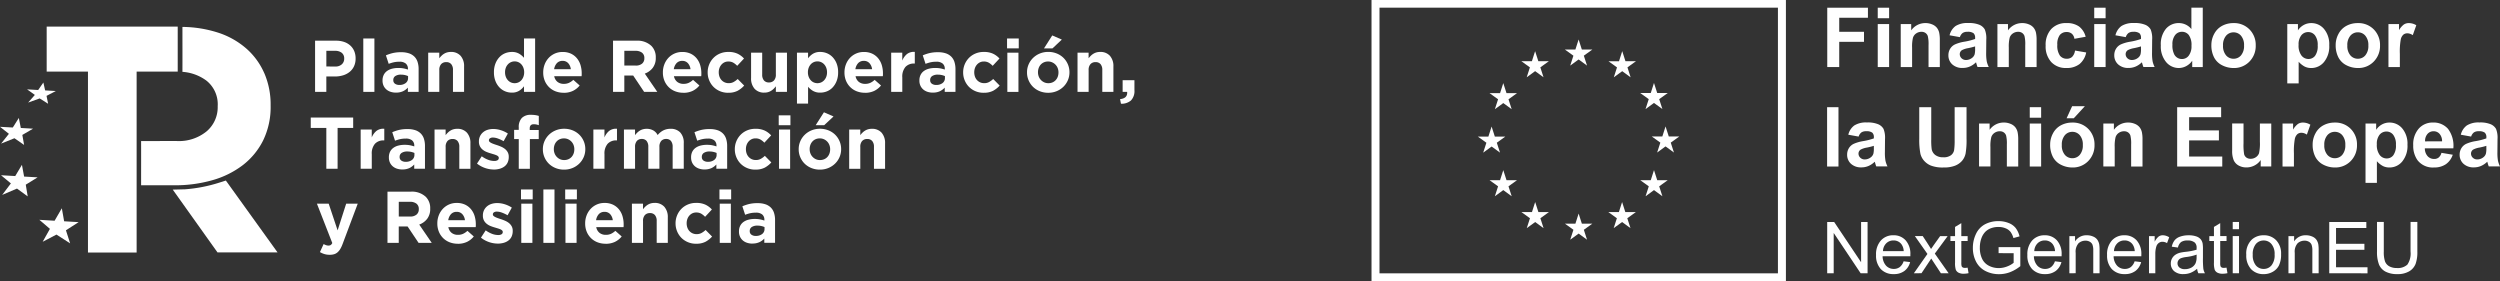 <?xml version="1.0" encoding="UTF-8"?>
<svg xmlns="http://www.w3.org/2000/svg" width="270" height="30.39" viewBox="0 0 270 30.39">
  <rect x="0" y="0" width="270" height="30.39" fill="#333333" stroke="none"/>
  <g id="Grupo_8223" data-name="Grupo 8223" transform="translate(-970.365 -3499.5)">
    <g id="g10" transform="translate(1118.489 3499.5)">
      <g id="g12" transform="translate(0 0)">
        <path id="path14" d="M101.368-263H58.336v-28.689h43.032ZM57.475-292.519v30.39h44.754v-30.39H57.475" transform="translate(-57.475 292.519)" fill="#fff"></path>
        <path id="path16" d="M241.562-252.22l.908-.663.908.663-.346-1.072.922-.663h-1.137l-.348-1.085-.348,1.086h-1.136l.922.663-.346,1.072" transform="translate(-220.102 259.305)" fill="#fff"></path>
        <path id="path18" d="M200.266-241.137l.908-.663.908.663-.345-1.072.922-.663h-1.137l-.348-1.086-.348,1.087h-1.136l.921.663-.345,1.072" transform="translate(-183.505 249.483)" fill="#fff"></path>
        <path id="path20" d="M170.965-213.675l-.348,1.087h-1.136l.922.663-.346,1.072.908-.663.908.663-.345-1.072.921-.663h-1.136l-.348-1.086" transform="translate(-156.734 222.648)" fill="#fff"></path>
        <path id="path22" d="M159.876-170.278l.908.662-.345-1.071.922-.663h-1.136l-.348-1.086-.348,1.088-1.137,0,.922.663-.346,1.071.908-.662" transform="translate(-146.907 186.101)" fill="#fff"></path>
        <path id="path24" d="M171.313-129.986l-.348-1.086-.348,1.087h-1.136l.922.662-.346,1.072.908-.664.908.664-.345-1.072.921-.662h-1.136" transform="translate(-156.734 149.445)" fill="#fff"></path>
        <path id="path26" d="M201.583-99.706l-.348-1.084-.347,1.086h-1.137l.921.663-.345,1.072.908-.663.907.663-.345-1.072.921-.663h-1.137" transform="translate(-183.56 122.61)" fill="#fff"></path>
        <path id="path28" d="M242.822-88.746l-.348-1.086-.347,1.087H240.99l.922.663-.345,1.072.908-.663.907.663-.345-1.072.922-.663h-1.137" transform="translate(-220.106 112.898)" fill="#fff"></path>
        <path id="path30" d="M284.067-99.706l-.347-1.084-.349,1.086h-1.136l.921.663-.345,1.072.908-.663.908.663-.346-1.072.922-.663h-1.137" transform="translate(-256.657 122.61)" fill="#fff"></path>
        <path id="path32" d="M314.339-129.986l-.349-1.086-.348,1.087h-1.136l.922.662-.346,1.072.908-.664.908.664-.346-1.072.922-.662h-1.136" transform="translate(-283.483 149.445)" fill="#fff"></path>
        <path id="path34" d="M326.435-171.464H325.3l-.349-1.086-.347,1.087h-1.137l.922.663-.345,1.072.907-.664.908.664-.345-1.072.922-.663" transform="translate(-293.196 186.203)" fill="#fff"></path>
        <path id="path36" d="M313.081-210.971l.908-.662.908.662-.346-1.072.922-.661h-1.136l-.349-1.086-.348,1.087H312.5l.922.661-.346,1.072" transform="translate(-283.482 222.75)" fill="#fff"></path>
        <path id="path38" d="M283.834-243.946l-.347,1.087-1.137,0,.921.664-.345,1.072.909-.664.907.664L284.4-242.2l.922-.664h-1.138l-.347-1.084" transform="translate(-256.759 249.474)" fill="#fff"></path>
        <path id="path40" d="M489.985-278.8v-6.408h4.393v1.084h-3.1v1.517h2.675v1.084h-2.675v2.723h-1.294" transform="translate(-440.765 286.041)" fill="#fff"></path>
        <path id="path42" d="M537.883-278.8v-4.642h1.228v4.642Zm0-5.272v-1.136h1.228v1.136h-1.228" transform="translate(-483.211 286.041)" fill="#fff"></path>
        <path id="path44" d="M563.9-265.865h-1.228v-2.369a3.666,3.666,0,0,0-.079-.972.682.682,0,0,0-.256-.343.73.73,0,0,0-.426-.122.986.986,0,0,0-.573.175.882.882,0,0,0-.347.463,4,4,0,0,0-.094,1.067v2.1h-1.228v-4.642H560.8v.682a1.858,1.858,0,0,1,1.53-.787,1.841,1.841,0,0,1,.743.146,1.246,1.246,0,0,1,.509.374,1.357,1.357,0,0,1,.24.516,3.833,3.833,0,0,1,.068.826v2.885" transform="translate(-502.514 273.106)" fill="#fff"></path>
        <path id="path46" d="M607.836-268.095a7.657,7.657,0,0,1-.748.188,2.254,2.254,0,0,0-.669.214.512.512,0,0,0-.241.433.6.6,0,0,0,.192.446.671.671,0,0,0,.49.188,1.064,1.064,0,0,0,.634-.219.768.768,0,0,0,.293-.407,2.421,2.421,0,0,0,.048-.6Zm-1.644-1-1.115-.2a1.736,1.736,0,0,1,.647-1,2.369,2.369,0,0,1,1.364-.323,2.941,2.941,0,0,1,1.224.195,1.222,1.222,0,0,1,.566.494,2.533,2.533,0,0,1,.164,1.1l-.013,1.434a4.979,4.979,0,0,0,.059.9,2.629,2.629,0,0,0,.221.623h-1.215q-.048-.122-.118-.363-.031-.109-.044-.144a2.214,2.214,0,0,1-.673.459,1.93,1.93,0,0,1-.765.153,1.582,1.582,0,0,1-1.13-.389,1.293,1.293,0,0,1-.413-.984,1.32,1.32,0,0,1,.188-.7,1.23,1.23,0,0,1,.527-.472,4.115,4.115,0,0,1,.977-.286,6.686,6.686,0,0,0,1.193-.3v-.122a.636.636,0,0,0-.175-.5,1.049,1.049,0,0,0-.66-.151.878.878,0,0,0-.511.129.9.9,0,0,0-.3.452" transform="translate(-542.647 273.106)" fill="#fff"></path>
        <path id="path48" d="M655.7-265.865h-1.228v-2.369a3.656,3.656,0,0,0-.079-.972.681.681,0,0,0-.256-.343.73.73,0,0,0-.426-.122.986.986,0,0,0-.573.175.881.881,0,0,0-.348.463,4.009,4.009,0,0,0-.094,1.067v2.1h-1.228v-4.642h1.141v.682a1.859,1.859,0,0,1,1.53-.787,1.842,1.842,0,0,1,.743.146,1.245,1.245,0,0,1,.509.374,1.356,1.356,0,0,1,.24.516,3.827,3.827,0,0,1,.068.826v2.885" transform="translate(-583.87 273.106)" fill="#fff"></path>
        <path id="path50" d="M701.535-269.135l-1.211.219a.88.88,0,0,0-.278-.547.839.839,0,0,0-.562-.184.918.918,0,0,0-.732.317,1.623,1.623,0,0,0-.273,1.06,1.878,1.878,0,0,0,.278,1.167.911.911,0,0,0,.745.341.826.826,0,0,0,.573-.2,1.193,1.193,0,0,0,.315-.684l1.207.205a2.142,2.142,0,0,1-.721,1.255,2.233,2.233,0,0,1-1.429.424,2.125,2.125,0,0,1-1.624-.643,2.49,2.49,0,0,1-.605-1.779,2.5,2.5,0,0,1,.608-1.79,2.158,2.158,0,0,1,1.644-.64,2.243,2.243,0,0,1,1.349.365,2.024,2.024,0,0,1,.719,1.113" transform="translate(-624.412 273.106)" fill="#fff"></path>
        <path id="path52" d="M743.346-278.8v-4.642h1.228v4.642Zm0-5.272v-1.136h1.228v1.136h-1.228" transform="translate(-665.293 286.041)" fill="#fff"></path>
        <path id="path54" d="M765.247-268.095a7.652,7.652,0,0,1-.747.188,2.256,2.256,0,0,0-.669.214.512.512,0,0,0-.241.433.6.6,0,0,0,.192.446.671.671,0,0,0,.49.188,1.063,1.063,0,0,0,.634-.219.769.769,0,0,0,.293-.407,2.424,2.424,0,0,0,.048-.6Zm-1.644-1-1.115-.2a1.737,1.737,0,0,1,.647-1,2.369,2.369,0,0,1,1.364-.323,2.941,2.941,0,0,1,1.224.195,1.22,1.22,0,0,1,.566.494,2.531,2.531,0,0,1,.164,1.1l-.013,1.434a4.987,4.987,0,0,0,.059.9,2.636,2.636,0,0,0,.221.623h-1.215q-.048-.122-.118-.363c-.021-.073-.035-.121-.044-.144a2.214,2.214,0,0,1-.673.459,1.93,1.93,0,0,1-.765.153,1.582,1.582,0,0,1-1.13-.389,1.293,1.293,0,0,1-.413-.984,1.32,1.32,0,0,1,.188-.7,1.228,1.228,0,0,1,.527-.472,4.113,4.113,0,0,1,.977-.286,6.69,6.69,0,0,0,1.193-.3v-.122a.636.636,0,0,0-.175-.5,1.049,1.049,0,0,0-.66-.151.878.878,0,0,0-.511.129.9.9,0,0,0-.3.452" transform="translate(-682.144 273.106)" fill="#fff"></path>
        <path id="path56" d="M807.788-281.222a2.124,2.124,0,0,0,.206,1.075.928.928,0,0,0,.831.481.9.9,0,0,0,.721-.361,1.664,1.664,0,0,0,.3-1.077,1.823,1.823,0,0,0-.289-1.152.913.913,0,0,0-.739-.352.922.922,0,0,0-.732.347A1.569,1.569,0,0,0,807.788-281.222Zm3.279,2.422h-1.141v-.682a1.843,1.843,0,0,1-.671.592,1.723,1.723,0,0,1-.78.194,1.768,1.768,0,0,1-1.37-.645,2.623,2.623,0,0,1-.57-1.8,2.593,2.593,0,0,1,.555-1.794,1.81,1.81,0,0,1,1.4-.614,1.738,1.738,0,0,1,1.346.647v-2.308h1.228v6.408" transform="translate(-721.29 286.041)" fill="#fff"></path>
        <path id="path58" d="M855.768-268.187a1.537,1.537,0,0,0,.328,1.058,1.041,1.041,0,0,0,.809.367,1.036,1.036,0,0,0,.807-.367,1.56,1.56,0,0,0,.326-1.067,1.531,1.531,0,0,0-.326-1.049,1.035,1.035,0,0,0-.807-.367,1.041,1.041,0,0,0-.809.367A1.538,1.538,0,0,0,855.768-268.187Zm-1.259-.066a2.514,2.514,0,0,1,.3-1.185,2.072,2.072,0,0,1,.855-.874,2.537,2.537,0,0,1,1.235-.3,2.318,2.318,0,0,1,1.727.684,2.364,2.364,0,0,1,.673,1.729,2.392,2.392,0,0,1-.68,1.746,2.3,2.3,0,0,1-1.712.693,2.7,2.7,0,0,1-1.217-.288,1.981,1.981,0,0,1-.881-.846,2.82,2.82,0,0,1-.3-1.357" transform="translate(-763.805 273.106)" fill="#fff"></path>
        <path id="path60" d="M927.821-268.265a1.788,1.788,0,0,0,.31,1.156.949.949,0,0,0,.756.374.888.888,0,0,0,.713-.343,1.768,1.768,0,0,0,.284-1.126,1.679,1.679,0,0,0-.293-1.084.906.906,0,0,0-.726-.354.942.942,0,0,0-.747.347A1.546,1.546,0,0,0,927.821-268.265Zm-1.215-2.242h1.145v.682a1.716,1.716,0,0,1,.6-.568,1.664,1.664,0,0,1,.844-.219,1.77,1.77,0,0,1,1.372.634,2.565,2.565,0,0,1,.564,1.766,2.644,2.644,0,0,1-.568,1.808,1.771,1.771,0,0,1-1.377.645,1.565,1.565,0,0,1-.7-.153,2.346,2.346,0,0,1-.658-.525v2.339h-1.228v-6.408" transform="translate(-827.697 273.106)" fill="#fff"></path>
        <path id="path62" d="M973.73-268.187a1.537,1.537,0,0,0,.328,1.058,1.041,1.041,0,0,0,.809.367,1.036,1.036,0,0,0,.807-.367A1.559,1.559,0,0,0,976-268.2a1.531,1.531,0,0,0-.326-1.049,1.035,1.035,0,0,0-.807-.367,1.041,1.041,0,0,0-.809.367A1.537,1.537,0,0,0,973.73-268.187Zm-1.259-.066a2.513,2.513,0,0,1,.3-1.185,2.071,2.071,0,0,1,.855-.874,2.535,2.535,0,0,1,1.235-.3,2.318,2.318,0,0,1,1.727.684,2.364,2.364,0,0,1,.673,1.729,2.391,2.391,0,0,1-.68,1.746,2.3,2.3,0,0,1-1.711.693,2.7,2.7,0,0,1-1.217-.288,1.981,1.981,0,0,1-.881-.846,2.82,2.82,0,0,1-.3-1.357" transform="translate(-868.342 273.106)" fill="#fff"></path>
        <path id="path64" d="M1023.787-265.865h-1.228v-4.642h1.141v.66a1.985,1.985,0,0,1,.527-.616.969.969,0,0,1,.531-.149,1.559,1.559,0,0,1,.808.232l-.38,1.071a1.078,1.078,0,0,0-.577-.2.682.682,0,0,0-.437.142.971.971,0,0,0-.282.514,7.3,7.3,0,0,0-.1,1.556v1.434" transform="translate(-912.73 273.106)" fill="#fff"></path>
        <path id="path66" d="M489.831-184.4v-6.408h1.228v6.408h-1.228" transform="translate(-440.628 202.385)" fill="#fff"></path>
        <path id="path68" d="M511.732-173.7a7.655,7.655,0,0,1-.748.188,2.249,2.249,0,0,0-.669.214.512.512,0,0,0-.241.433.6.6,0,0,0,.192.446.671.671,0,0,0,.49.188,1.064,1.064,0,0,0,.634-.219.768.768,0,0,0,.293-.407,2.428,2.428,0,0,0,.048-.6Zm-1.644-1-1.115-.2a1.736,1.736,0,0,1,.647-1,2.367,2.367,0,0,1,1.364-.324,2.939,2.939,0,0,1,1.224.195,1.221,1.221,0,0,1,.566.494,2.533,2.533,0,0,1,.164,1.1l-.013,1.434a4.98,4.98,0,0,0,.059.9,2.634,2.634,0,0,0,.221.623H511.99q-.048-.122-.118-.363c-.021-.073-.035-.121-.044-.144a2.212,2.212,0,0,1-.673.459,1.93,1.93,0,0,1-.765.153,1.581,1.581,0,0,1-1.13-.389,1.293,1.293,0,0,1-.413-.984,1.321,1.321,0,0,1,.188-.7,1.228,1.228,0,0,1,.527-.472,4.119,4.119,0,0,1,.977-.286,6.678,6.678,0,0,0,1.194-.3v-.122a.636.636,0,0,0-.175-.5,1.048,1.048,0,0,0-.66-.151.879.879,0,0,0-.511.129.9.9,0,0,0-.3.452" transform="translate(-457.48 189.45)" fill="#fff"></path>
        <path id="path70" d="M577.295-190.81h1.294v3.471a7.173,7.173,0,0,0,.048,1.071,1.037,1.037,0,0,0,.4.632,1.378,1.378,0,0,0,.855.238,1.3,1.3,0,0,0,.831-.225.89.89,0,0,0,.336-.553,7.2,7.2,0,0,0,.057-1.088v-3.545H582.4v3.366a8.645,8.645,0,0,1-.1,1.63,1.8,1.8,0,0,1-.387.8,1.954,1.954,0,0,1-.754.522,3.282,3.282,0,0,1-1.233.194,3.553,3.553,0,0,1-1.392-.212,1.994,1.994,0,0,1-.75-.551,1.769,1.769,0,0,1-.363-.71,7.772,7.772,0,0,1-.127-1.626v-3.418" transform="translate(-518.138 202.385)" fill="#fff"></path>
        <path id="path72" d="M638.26-171.467h-1.228v-2.369a3.657,3.657,0,0,0-.079-.973.682.682,0,0,0-.256-.343.731.731,0,0,0-.426-.122.985.985,0,0,0-.573.175.88.88,0,0,0-.347.463,4,4,0,0,0-.094,1.067v2.1h-1.228v-4.642h1.141v.682a1.859,1.859,0,0,1,1.53-.787,1.845,1.845,0,0,1,.743.146,1.247,1.247,0,0,1,.509.374,1.355,1.355,0,0,1,.24.516,3.829,3.829,0,0,1,.068.826v2.885" transform="translate(-568.416 189.45)" fill="#fff"></path>
        <path id="path74" d="M682.156-184.4v-4.642h1.229v4.642Zm0-5.272v-1.137h1.229v1.137h-1.229" transform="translate(-611.066 202.385)" fill="#fff"></path>
        <path id="path76" d="M703.292-190.463l.6-1.307h1.377l-1.2,1.307Zm-.516,2.889a1.537,1.537,0,0,0,.328,1.058,1.041,1.041,0,0,0,.809.367,1.035,1.035,0,0,0,.806-.367,1.558,1.558,0,0,0,.326-1.066,1.53,1.53,0,0,0-.326-1.049,1.035,1.035,0,0,0-.806-.367,1.041,1.041,0,0,0-.809.367A1.537,1.537,0,0,0,702.776-187.574Zm-1.259-.066a2.513,2.513,0,0,1,.3-1.185,2.071,2.071,0,0,1,.855-.874,2.537,2.537,0,0,1,1.235-.3,2.318,2.318,0,0,1,1.727.684,2.364,2.364,0,0,1,.673,1.729,2.392,2.392,0,0,1-.68,1.746,2.3,2.3,0,0,1-1.712.693,2.7,2.7,0,0,1-1.217-.288,1.98,1.98,0,0,1-.881-.846,2.82,2.82,0,0,1-.3-1.357" transform="translate(-628.224 203.236)" fill="#fff"></path>
        <path id="path78" d="M756.22-171.467h-1.229v-2.369a3.663,3.663,0,0,0-.079-.973.682.682,0,0,0-.256-.343.73.73,0,0,0-.426-.122.986.986,0,0,0-.573.175.882.882,0,0,0-.347.463,4,4,0,0,0-.094,1.067v2.1h-1.228v-4.642h1.141v.682a1.859,1.859,0,0,1,1.53-.787,1.844,1.844,0,0,1,.743.146,1.246,1.246,0,0,1,.509.374,1.357,1.357,0,0,1,.24.516,3.833,3.833,0,0,1,.068.826v2.885" transform="translate(-672.952 189.45)" fill="#fff"></path>
        <path id="path80" d="M822.051-184.4v-6.408H826.8v1.084h-3.458v1.421h3.217v1.08h-3.217v1.744h3.58v1.08h-4.874" transform="translate(-735.041 202.385)" fill="#fff"></path>
        <path id="path82" d="M877.3-170.649v-.7a1.79,1.79,0,0,1-.667.586,1.868,1.868,0,0,1-.872.214,1.706,1.706,0,0,1-.839-.205,1.213,1.213,0,0,1-.538-.577,2.577,2.577,0,0,1-.166-1.027v-2.937h1.228v2.133a5.907,5.907,0,0,0,.068,1.2.654.654,0,0,0,.247.35.758.758,0,0,0,.455.129.965.965,0,0,0,.564-.173.879.879,0,0,0,.341-.428,4.977,4.977,0,0,0,.092-1.252v-1.958h1.228v4.642H877.3" transform="translate(-781.269 188.632)" fill="#fff"></path>
        <path id="path84" d="M923.265-171.467h-1.228v-4.642h1.141v.66a1.979,1.979,0,0,1,.527-.616.969.969,0,0,1,.531-.149,1.559,1.559,0,0,1,.808.232l-.38,1.071a1.079,1.079,0,0,0-.577-.2.682.682,0,0,0-.437.142.97.97,0,0,0-.282.514,7.294,7.294,0,0,0-.1,1.556v1.434" transform="translate(-823.648 189.45)" fill="#fff"></path>
        <path id="path86" d="M951.874-173.788a1.537,1.537,0,0,0,.328,1.058,1.041,1.041,0,0,0,.809.367,1.035,1.035,0,0,0,.807-.367,1.559,1.559,0,0,0,.326-1.066,1.531,1.531,0,0,0-.326-1.049,1.035,1.035,0,0,0-.807-.367,1.041,1.041,0,0,0-.809.367A1.538,1.538,0,0,0,951.874-173.788Zm-1.259-.066a2.513,2.513,0,0,1,.3-1.185,2.072,2.072,0,0,1,.855-.874,2.536,2.536,0,0,1,1.235-.3,2.318,2.318,0,0,1,1.727.684,2.364,2.364,0,0,1,.673,1.729,2.392,2.392,0,0,1-.68,1.746,2.3,2.3,0,0,1-1.711.693,2.7,2.7,0,0,1-1.217-.288,1.982,1.982,0,0,1-.881-.846,2.82,2.82,0,0,1-.3-1.357" transform="translate(-848.974 189.45)" fill="#fff"></path>
        <path id="path88" d="M1002.072-173.867a1.787,1.787,0,0,0,.31,1.156.949.949,0,0,0,.756.374.887.887,0,0,0,.712-.343,1.768,1.768,0,0,0,.284-1.126,1.679,1.679,0,0,0-.293-1.084.906.906,0,0,0-.726-.354.942.942,0,0,0-.747.347A1.546,1.546,0,0,0,1002.072-173.867Zm-1.215-2.242H1002v.682a1.712,1.712,0,0,1,.6-.568,1.664,1.664,0,0,1,.844-.219,1.77,1.77,0,0,1,1.373.634,2.566,2.566,0,0,1,.564,1.766,2.644,2.644,0,0,1-.568,1.808,1.771,1.771,0,0,1-1.377.645,1.565,1.565,0,0,1-.7-.153,2.344,2.344,0,0,1-.658-.525v2.339h-1.228v-6.408" transform="translate(-893.498 189.45)" fill="#fff"></path>
        <path id="path90" d="M1049.183-174.186a1.183,1.183,0,0,0-.275-.811.845.845,0,0,0-.638-.278.853.853,0,0,0-.664.293,1.133,1.133,0,0,0-.258.8Zm-.07,1.241,1.224.205a2.008,2.008,0,0,1-.745,1.025,2.19,2.19,0,0,1-1.274.352,2.077,2.077,0,0,1-1.792-.791,2.659,2.659,0,0,1-.459-1.6,2.563,2.563,0,0,1,.6-1.808,1.987,1.987,0,0,1,1.525-.654,2.061,2.061,0,0,1,1.635.684,3.028,3.028,0,0,1,.573,2.1h-3.077a1.241,1.241,0,0,0,.3.85.929.929,0,0,0,.708.3.753.753,0,0,0,.485-.157.972.972,0,0,0,.3-.507" transform="translate(-933.563 189.45)" fill="#fff"></path>
        <path id="path92" d="M1093.01-173.7a7.655,7.655,0,0,1-.748.188,2.247,2.247,0,0,0-.669.214.512.512,0,0,0-.241.433.6.6,0,0,0,.192.446.672.672,0,0,0,.49.188,1.064,1.064,0,0,0,.634-.219.769.769,0,0,0,.293-.407,2.428,2.428,0,0,0,.048-.6Zm-1.644-1-1.115-.2a1.735,1.735,0,0,1,.647-1,2.368,2.368,0,0,1,1.364-.324,2.938,2.938,0,0,1,1.224.195,1.22,1.22,0,0,1,.566.494,2.535,2.535,0,0,1,.164,1.1l-.013,1.434a4.968,4.968,0,0,0,.059.9,2.625,2.625,0,0,0,.221.623h-1.215q-.048-.122-.118-.363-.031-.109-.044-.144a2.214,2.214,0,0,1-.673.459,1.93,1.93,0,0,1-.765.153,1.581,1.581,0,0,1-1.13-.389,1.293,1.293,0,0,1-.413-.984,1.321,1.321,0,0,1,.188-.7,1.227,1.227,0,0,1,.527-.472,4.119,4.119,0,0,1,.977-.286,6.68,6.68,0,0,0,1.194-.3v-.122a.636.636,0,0,0-.175-.5,1.048,1.048,0,0,0-.66-.151.879.879,0,0,0-.511.129.9.9,0,0,0-.3.452" transform="translate(-972.607 189.45)" fill="#fff"></path>
        <g id="g94" transform="translate(49.213 23.878)">
          <g id="text98" transform="translate(0 0)">
            <path id="path100" d="M5.18-43.136v-5.539h.752l2.909,4.349v-4.349h.7v5.539H8.792l-2.91-4.353v4.353Z" transform="translate(-5.18 48.77)" fill="#fff"></path>
            <path id="path102" d="M54.572-33.247l.7.087a1.715,1.715,0,0,1-.616.956,1.852,1.852,0,0,1-1.149.34,1.845,1.845,0,0,1-1.4-.54,2.13,2.13,0,0,1-.514-1.523A2.217,2.217,0,0,1,52.12-35.5a1.765,1.765,0,0,1,1.353-.559,1.716,1.716,0,0,1,1.315.548,2.177,2.177,0,0,1,.51,1.542q0,.06,0,.181H52.3a1.542,1.542,0,0,0,.374,1.013,1.113,1.113,0,0,0,.839.351,1.041,1.041,0,0,0,.639-.2,1.3,1.3,0,0,0,.419-.627Zm-2.233-1.1H54.58a1.359,1.359,0,0,0-.257-.759,1.042,1.042,0,0,0-.843-.393,1.087,1.087,0,0,0-.79.314A1.246,1.246,0,0,0,52.339-34.347Z" transform="translate(-46.316 37.589)" fill="#fff"></path>
            <path id="path104" d="M87.424-31.249l1.466-2.086-1.356-1.927h.85l.616.941q.174.268.28.45.166-.249.306-.442l.676-.948h.812l-1.387,1.889,1.493,2.124h-.835L89.521-32.5l-.219-.336-1.054,1.583Z" transform="translate(-78.064 36.883)" fill="#fff"></path>
            <path id="path106" d="M123.98-42.774l.1.6a2.523,2.523,0,0,1-.514.06,1.163,1.163,0,0,1-.574-.117.658.658,0,0,1-.287-.306,2.454,2.454,0,0,1-.083-.8v-2.309h-.5v-.529h.5v-.994l.676-.408v1.4h.684v.529H123.3V-43.3a1.249,1.249,0,0,0,.034.374.3.3,0,0,0,.117.132.463.463,0,0,0,.234.049,2.212,2.212,0,0,0,.3-.026Z" transform="translate(-108.813 47.799)" fill="#fff"></path>
            <path id="path108" d="M146.215-46.044v-.65l2.346,0v2.056a4.185,4.185,0,0,1-1.115.65,3.332,3.332,0,0,1-1.179.215,3.171,3.171,0,0,1-1.485-.348,2.324,2.324,0,0,1-1.005-1.013,3.182,3.182,0,0,1-.34-1.477,3.432,3.432,0,0,1,.336-1.508,2.258,2.258,0,0,1,.975-1.043,3.049,3.049,0,0,1,1.462-.34,2.858,2.858,0,0,1,1.084.2,1.786,1.786,0,0,1,.763.54,2.4,2.4,0,0,1,.419.907l-.661.181a2.046,2.046,0,0,0-.31-.665,1.257,1.257,0,0,0-.529-.385,1.918,1.918,0,0,0-.763-.147,2.223,2.223,0,0,0-.869.155,1.622,1.622,0,0,0-.593.4,1.94,1.94,0,0,0-.348.548,2.9,2.9,0,0,0-.212,1.115,2.722,2.722,0,0,0,.253,1.239,1.642,1.642,0,0,0,.744.741,2.3,2.3,0,0,0,1.035.242,2.482,2.482,0,0,0,.93-.181,2.427,2.427,0,0,0,.688-.393v-1.032Z" transform="translate(-127.704 49.506)" fill="#fff"></path>
            <path id="path110" d="M198.174-33.247l.7.087a1.715,1.715,0,0,1-.616.956,1.852,1.852,0,0,1-1.149.34,1.845,1.845,0,0,1-1.4-.54,2.13,2.13,0,0,1-.514-1.523,2.217,2.217,0,0,1,.521-1.572,1.765,1.765,0,0,1,1.353-.559,1.716,1.716,0,0,1,1.315.548,2.177,2.177,0,0,1,.51,1.542q0,.06,0,.181H195.9a1.542,1.542,0,0,0,.374,1.013,1.113,1.113,0,0,0,.839.351,1.041,1.041,0,0,0,.639-.2,1.3,1.3,0,0,0,.419-.627Zm-2.233-1.1h2.241a1.359,1.359,0,0,0-.257-.759,1.042,1.042,0,0,0-.843-.393,1.087,1.087,0,0,0-.79.314A1.246,1.246,0,0,0,195.941-34.347Z" transform="translate(-173.576 37.589)" fill="#fff"></path>
            <path id="path112" d="M235.011-31.955v-4.013h.612v.571a1.443,1.443,0,0,1,1.277-.661,1.641,1.641,0,0,1,.665.132,1.035,1.035,0,0,1,.457.34,1.313,1.313,0,0,1,.212.5,3.9,3.9,0,0,1,.038.661v2.467h-.68V-34.4a1.814,1.814,0,0,0-.079-.62.642.642,0,0,0-.283-.329.875.875,0,0,0-.472-.125,1.109,1.109,0,0,0-.752.276,1.366,1.366,0,0,0-.314,1.047v2.192Z" transform="translate(-208.856 37.589)" fill="#fff"></path>
            <path id="path114" d="M273.812-33.247l.7.087a1.715,1.715,0,0,1-.616.956,1.851,1.851,0,0,1-1.149.34,1.845,1.845,0,0,1-1.4-.54,2.131,2.131,0,0,1-.514-1.523,2.217,2.217,0,0,1,.521-1.572,1.765,1.765,0,0,1,1.353-.559,1.716,1.716,0,0,1,1.315.548,2.177,2.177,0,0,1,.51,1.542q0,.06,0,.181h-2.993a1.542,1.542,0,0,0,.374,1.013,1.113,1.113,0,0,0,.839.351,1.041,1.041,0,0,0,.639-.2,1.3,1.3,0,0,0,.419-.627Zm-2.233-1.1h2.241a1.359,1.359,0,0,0-.257-.759,1.042,1.042,0,0,0-.843-.393,1.087,1.087,0,0,0-.79.314A1.246,1.246,0,0,0,271.578-34.347Z" transform="translate(-240.605 37.589)" fill="#fff"></path>
            <path id="path116" d="M310.581-31.955v-4.013h.612v.608a1.676,1.676,0,0,1,.431-.563.764.764,0,0,1,.438-.136,1.327,1.327,0,0,1,.7.219l-.234.631a.973.973,0,0,0-.5-.147.642.642,0,0,0-.4.136.716.716,0,0,0-.253.37,2.65,2.65,0,0,0-.113.794v2.1Z" transform="translate(-275.825 37.589)" fill="#fff"></path>
            <path id="path118" d="M334.117-32.45a2.523,2.523,0,0,1-.729.453,2.087,2.087,0,0,1-.748.132,1.465,1.465,0,0,1-1.016-.321,1.072,1.072,0,0,1-.355-.828,1.1,1.1,0,0,1,.132-.537,1.13,1.13,0,0,1,.351-.393,1.679,1.679,0,0,1,.491-.223,4.86,4.86,0,0,1,.6-.1,6.218,6.218,0,0,0,1.213-.234q0-.14,0-.178a.751.751,0,0,0-.193-.586,1.138,1.138,0,0,0-.775-.23,1.2,1.2,0,0,0-.71.17,1.023,1.023,0,0,0-.336.593l-.665-.091a1.632,1.632,0,0,1,.3-.688,1.289,1.289,0,0,1,.6-.4,2.648,2.648,0,0,1,.911-.144,2.41,2.41,0,0,1,.835.121,1.091,1.091,0,0,1,.472.306,1.055,1.055,0,0,1,.212.461,3.83,3.83,0,0,1,.034.627v.907a10.115,10.115,0,0,0,.042,1.2,1.548,1.548,0,0,0,.174.48h-.71a1.443,1.443,0,0,1-.136-.495Zm-.057-1.519a4.99,4.99,0,0,1-1.111.257,2.57,2.57,0,0,0-.593.136.587.587,0,0,0-.268.223.572.572,0,0,0-.094.321.581.581,0,0,0,.2.453.894.894,0,0,0,.6.181,1.415,1.415,0,0,0,.7-.17,1.069,1.069,0,0,0,.45-.472,1.643,1.643,0,0,0,.11-.68Z" transform="translate(-294.159 37.589)" fill="#fff"></path>
            <path id="path120" d="M369.682-42.774l.1.6a2.523,2.523,0,0,1-.514.06,1.164,1.164,0,0,1-.574-.117.658.658,0,0,1-.287-.306,2.453,2.453,0,0,1-.083-.8v-2.309h-.5v-.529h.5v-.994L369-47.58v1.4h.684v.529H369V-43.3a1.247,1.247,0,0,0,.034.374.3.3,0,0,0,.117.132.463.463,0,0,0,.234.049A2.213,2.213,0,0,0,369.682-42.774Z" transform="translate(-326.554 47.799)" fill="#fff"></path>
            <path id="path122" d="M390.036-47.894v-.782h.68v.782Zm0,4.757v-4.013h.68v4.013Z" transform="translate(-346.239 48.77)" fill="#fff"></path>
            <path id="path124" d="M402.886-33.961a2.068,2.068,0,0,1,.62-1.651,1.867,1.867,0,0,1,1.262-.446,1.8,1.8,0,0,1,1.353.544,2.056,2.056,0,0,1,.525,1.5,2.649,2.649,0,0,1-.234,1.22,1.633,1.633,0,0,1-.676.688,1.959,1.959,0,0,1-.967.246,1.81,1.81,0,0,1-1.364-.54,2.163,2.163,0,0,1-.518-1.557Zm.7,0a1.717,1.717,0,0,0,.336,1.156,1.08,1.08,0,0,0,.846.382,1.072,1.072,0,0,0,.843-.385,1.75,1.75,0,0,0,.336-1.175,1.644,1.644,0,0,0-.34-1.126,1.068,1.068,0,0,0-.839-.385,1.08,1.08,0,0,0-.846.382A1.7,1.7,0,0,0,403.585-33.961Z" transform="translate(-357.626 37.589)" fill="#fff"></path>
            <path id="path126" d="M442.928-31.955v-4.013h.612v.571a1.442,1.442,0,0,1,1.277-.661,1.641,1.641,0,0,1,.665.132,1.036,1.036,0,0,1,.457.34,1.313,1.313,0,0,1,.212.5,3.893,3.893,0,0,1,.038.661v2.467h-.68V-34.4a1.816,1.816,0,0,0-.079-.62.642.642,0,0,0-.283-.329.875.875,0,0,0-.472-.125,1.109,1.109,0,0,0-.752.276,1.366,1.366,0,0,0-.314,1.047v2.192Z" transform="translate(-393.112 37.589)" fill="#fff"></path>
            <path id="path128" d="M481.644-43.136v-5.539h4.005v.654h-3.272v1.7h3.064v.65h-3.064v1.886h3.4v.654Z" transform="translate(-427.422 48.77)" fill="#fff"></path>
            <path id="path130" d="M530.59-48.676h.733v3.2a3.787,3.787,0,0,1-.189,1.326,1.625,1.625,0,0,1-.684.8,2.417,2.417,0,0,1-1.292.306,2.66,2.66,0,0,1-1.273-.268,1.533,1.533,0,0,1-.707-.775,3.716,3.716,0,0,1-.212-1.391v-3.2h.733v3.2a3.177,3.177,0,0,0,.132,1.066,1.031,1.031,0,0,0,.461.525,1.61,1.61,0,0,0,.8.185,1.527,1.527,0,0,0,1.152-.367,2.112,2.112,0,0,0,.344-1.409Z" transform="translate(-467.586 48.77)" fill="#fff"></path>
          </g>
        </g>
      </g>
    </g>
    <g id="g10-2" data-name="g10" transform="translate(970.365 3502.373)">
      <g id="g12-2" data-name="g12" transform="translate(0 0)">
        <path id="path16-2" data-name="path16" d="M70.227-157v4.859H65.79V-132.6H60.534v-19.545H56.075V-157H70.227" transform="translate(-51.034 157.002)" fill="#fff"></path>
        <path id="path18-2" data-name="path18" d="M121.2-84.479l-.734.234a15.961,15.961,0,0,1-3.667.712l-1.334.034,4.83,6.78h6.486l-5.581-7.76" transform="translate(-96.807 101.104)" fill="#fff"></path>
        <path id="path20-2" data-name="path20" d="M56.871-69.92l-1.565-.091-.249-1.407-.781,1.347-1.647-.1,1.141.978-.783,1.395,1.491-.778,1.474.949L55.5-69.039l1.373-.881" transform="translate(-48.379 91.037)" fill="#fff"></path>
        <path id="path22-2" data-name="path22" d="M38.517-90.527l-1.458-.085-.235-1.268L36.1-90.667l-1.535-.089,1.066.883-.941,1.243,1.6-.685,1.157.845-.209-1.266,1.278-.791" transform="translate(-34.455 106.808)" fill="#fff"></path>
        <path id="path24-2" data-name="path24" d="M37.647-112.8l-1.314-.076-.215-1.081-.65,1.031L34.085-113l.962.756-.844,1.057,1.441-.58,1.045.724-.192-1.08,1.149-.671" transform="translate(-34.085 123.823)" fill="#fff"></path>
        <path id="path26-2" data-name="path26" d="M49.919-129.748l-1.143-.066-.192-.853-.56.81-1.2-.07.841.6-.729.829,1.25-.45.912.576-.172-.852,1-.523" transform="translate(-43.901 136.705)" fill="#fff"></path>
        <path id="path28-2" data-name="path28" d="M113.875-151.846a7.562,7.562,0,0,0-1.941-2.67,8.7,8.7,0,0,0-3.076-1.728,12.946,12.946,0,0,0-3.828-.611c0,1.621.008,3.219,0,4.852a4.917,4.917,0,0,1,2.583.943,3.266,3.266,0,0,1,1.226,2.758v.069a3.418,3.418,0,0,1-1.172,2.635,4.723,4.723,0,0,1-3.295,1.065l-3.806.006c.008,1.6,0,3.175,0,4.775h3.623a14.594,14.594,0,0,0,4.046-.541,9.771,9.771,0,0,0,3.3-1.623,7.7,7.7,0,0,0,2.215-2.688,8.237,8.237,0,0,0,.805-3.735v-.07a8.513,8.513,0,0,0-.677-3.438" transform="translate(-85.327 156.889)" fill="#fff"></path>
        <path id="path30-2" data-name="path30" d="M184.708-147.576a.989.989,0,0,0,.711-.241.79.79,0,0,0,.253-.6v-.016a.754.754,0,0,0-.264-.624,1.122,1.122,0,0,0-.723-.213h-.94v1.691Zm-2.181-2.789h2.259a2.653,2.653,0,0,1,.889.138,1.883,1.883,0,0,1,.664.391,1.711,1.711,0,0,1,.419.6,2.013,2.013,0,0,1,.146.778v.016a1.939,1.939,0,0,1-.174.845,1.721,1.721,0,0,1-.478.608,2.068,2.068,0,0,1-.711.367,3.007,3.007,0,0,1-.873.123h-.925v1.659h-1.216v-5.53" transform="translate(-148.499 151.887)" fill="#fff"></path>
        <path id="path32-2" data-name="path32" d="M205.24-151.4h1.2v5.767h-1.2V-151.4" transform="translate(-166.004 152.683)" fill="#fff"></path>
        <path id="path34-2" data-name="path34" d="M216.121-141.388a1.061,1.061,0,0,0,.683-.205.655.655,0,0,0,.257-.537v-.213a1.839,1.839,0,0,0-.351-.115,1.906,1.906,0,0,0-.415-.043,1.071,1.071,0,0,0-.608.15.493.493,0,0,0-.221.435v.016a.444.444,0,0,0,.182.379A.777.777,0,0,0,216.121-141.388Zm-.363.83a1.878,1.878,0,0,1-.565-.083,1.325,1.325,0,0,1-.462-.249,1.187,1.187,0,0,1-.312-.407,1.282,1.282,0,0,1-.115-.557v-.016a1.329,1.329,0,0,1,.127-.6,1.153,1.153,0,0,1,.352-.419,1.584,1.584,0,0,1,.537-.249,2.686,2.686,0,0,1,.691-.083,2.971,2.971,0,0,1,.565.047,3.591,3.591,0,0,1,.47.126v-.071a.72.72,0,0,0-.229-.577,1.016,1.016,0,0,0-.679-.2,2.827,2.827,0,0,0-.612.059,4.175,4.175,0,0,0-.557.17l-.3-.916a4.733,4.733,0,0,1,.727-.245,3.843,3.843,0,0,1,.917-.095,2.6,2.6,0,0,1,.849.123,1.5,1.5,0,0,1,.58.352,1.422,1.422,0,0,1,.348.581,2.51,2.51,0,0,1,.111.77v2.457h-1.161v-.458a1.675,1.675,0,0,1-.529.391,1.747,1.747,0,0,1-.751.146" transform="translate(-172.99 147.689)" fill="#fff"></path>
        <path id="path36-2" data-name="path36" d="M235.81-144.978h1.2v.605a2.555,2.555,0,0,1,.225-.259,1.573,1.573,0,0,1,.272-.219,1.359,1.359,0,0,1,.332-.151,1.405,1.405,0,0,1,.411-.056,1.354,1.354,0,0,1,1.063.419,1.667,1.667,0,0,1,.375,1.154v2.741h-1.2V-143.1a.95.95,0,0,0-.19-.642.676.676,0,0,0-.537-.217.714.714,0,0,0-.549.217.913.913,0,0,0-.2.642v2.356h-1.2v-4.235" transform="translate(-189.567 147.795)" fill="#fff"></path>
        <path id="path38-2" data-name="path38" d="M269.03-146.571a.971.971,0,0,0,.4-.083.956.956,0,0,0,.324-.237,1.175,1.175,0,0,0,.221-.371,1.322,1.322,0,0,0,.083-.478v-.016a1.323,1.323,0,0,0-.083-.478,1.18,1.18,0,0,0-.221-.371.956.956,0,0,0-.324-.237.966.966,0,0,0-.4-.083.967.967,0,0,0-.4.083.994.994,0,0,0-.328.237,1.146,1.146,0,0,0-.225.367,1.32,1.32,0,0,0-.083.482v.016a1.328,1.328,0,0,0,.083.478,1.134,1.134,0,0,0,.225.371.994.994,0,0,0,.328.237A.971.971,0,0,0,269.03-146.571Zm-.308,1.019a1.882,1.882,0,0,1-.719-.142,1.78,1.78,0,0,1-.616-.423,2.1,2.1,0,0,1-.431-.687,2.52,2.52,0,0,1-.162-.936v-.016a2.52,2.52,0,0,1,.162-.936,2.138,2.138,0,0,1,.427-.687,1.738,1.738,0,0,1,.612-.423,1.9,1.9,0,0,1,.727-.142,1.51,1.51,0,0,1,.794.189,2.115,2.115,0,0,1,.525.443V-151.4h1.2v5.767h-1.2v-.608a1.9,1.9,0,0,1-.533.494,1.471,1.471,0,0,1-.786.194" transform="translate(-213.448 152.683)" fill="#fff"></path>
        <path id="path40-2" data-name="path40" d="M292.974-143.193a1.169,1.169,0,0,0-.284-.652.788.788,0,0,0-.609-.249.806.806,0,0,0-.612.245,1.227,1.227,0,0,0-.3.656Zm-.774,2.544a2.413,2.413,0,0,1-.881-.158,2.039,2.039,0,0,1-.7-.45,2.084,2.084,0,0,1-.462-.691,2.293,2.293,0,0,1-.166-.889v-.016a2.368,2.368,0,0,1,.154-.853,2.17,2.17,0,0,1,.431-.7,2.017,2.017,0,0,1,.66-.474,2.026,2.026,0,0,1,.849-.174,2.066,2.066,0,0,1,.917.189,1.866,1.866,0,0,1,.644.51,2.122,2.122,0,0,1,.379.734,3.042,3.042,0,0,1,.123.865c0,.047,0,.1,0,.15s-.007.108-.012.166H291.18a1.011,1.011,0,0,0,.36.62,1.076,1.076,0,0,0,.675.209,1.337,1.337,0,0,0,.537-.1,1.832,1.832,0,0,0,.49-.332l.687.608a2.132,2.132,0,0,1-.727.581,2.257,2.257,0,0,1-1,.209" transform="translate(-231.324 147.795)" fill="#fff"></path>
        <path id="path42-2" data-name="path42" d="M325.351-147.679a1.011,1.011,0,0,0,.691-.213.723.723,0,0,0,.241-.569v-.016a.707.707,0,0,0-.253-.593,1.119,1.119,0,0,0-.7-.2h-1.209v1.588Zm-2.449-2.686h2.528a2.182,2.182,0,0,1,1.612.561,1.708,1.708,0,0,1,.474,1.264v.016a1.734,1.734,0,0,1-.328,1.094,1.9,1.9,0,0,1-.857.62l1.351,1.975H326.26l-1.185-1.77h-.956v1.77H322.9v-5.53" transform="translate(-256.693 151.887)" fill="#fff"></path>
        <path id="path44-2" data-name="path44" d="M349.358-143.193a1.169,1.169,0,0,0-.284-.652.787.787,0,0,0-.608-.249.807.807,0,0,0-.613.245,1.229,1.229,0,0,0-.3.656Zm-.774,2.544a2.413,2.413,0,0,1-.881-.158,2.035,2.035,0,0,1-.7-.45,2.079,2.079,0,0,1-.462-.691,2.3,2.3,0,0,1-.166-.889v-.016a2.361,2.361,0,0,1,.154-.853,2.168,2.168,0,0,1,.43-.7,2.016,2.016,0,0,1,.66-.474,2.029,2.029,0,0,1,.849-.174,2.066,2.066,0,0,1,.916.189,1.866,1.866,0,0,1,.644.51,2.127,2.127,0,0,1,.379.734,3.052,3.052,0,0,1,.122.865c0,.047,0,.1,0,.15s-.007.108-.012.166h-2.947a1.01,1.01,0,0,0,.359.62,1.076,1.076,0,0,0,.676.209,1.336,1.336,0,0,0,.537-.1,1.827,1.827,0,0,0,.49-.332l.687.608a2.13,2.13,0,0,1-.727.581,2.256,2.256,0,0,1-1,.209" transform="translate(-274.783 147.795)" fill="#fff"></path>
        <path id="path46-2" data-name="path46" d="M369.7-140.648a2.218,2.218,0,0,1-.881-.174,2.159,2.159,0,0,1-.7-.47,2.152,2.152,0,0,1-.458-.7,2.188,2.188,0,0,1-.166-.849v-.016a2.218,2.218,0,0,1,.166-.853,2.188,2.188,0,0,1,.458-.7,2.128,2.128,0,0,1,.7-.474,2.252,2.252,0,0,1,.9-.174,2.3,2.3,0,0,1,1,.189,2.234,2.234,0,0,1,.7.521l-.735.79a1.957,1.957,0,0,0-.423-.34,1.061,1.061,0,0,0-.541-.127.931.931,0,0,0-.415.091,1.029,1.029,0,0,0-.324.249,1.136,1.136,0,0,0-.214.368,1.309,1.309,0,0,0-.075.446v.016a1.369,1.369,0,0,0,.075.458,1.09,1.09,0,0,0,.217.371,1.03,1.03,0,0,0,.34.249,1.047,1.047,0,0,0,.442.091,1.082,1.082,0,0,0,.525-.122,2.219,2.219,0,0,0,.447-.328l.7.711a2.7,2.7,0,0,1-.7.557,2.123,2.123,0,0,1-1.027.217" transform="translate(-291.067 147.795)" fill="#fff"></path>
        <path id="path48-2" data-name="path48" d="M389.374-140.4a1.353,1.353,0,0,1-1.063-.419,1.666,1.666,0,0,1-.375-1.154v-2.742h1.2v2.357a.949.949,0,0,0,.19.642.675.675,0,0,0,.537.217.713.713,0,0,0,.549-.217.911.911,0,0,0,.2-.642v-2.357h1.2v4.235h-1.2v-.605a2.6,2.6,0,0,1-.225.259,1.574,1.574,0,0,1-.272.219,1.35,1.35,0,0,1-.332.151,1.4,1.4,0,0,1-.411.056" transform="translate(-306.819 147.53)" fill="#fff"></path>
        <path id="path50-2" data-name="path50" d="M411.758-141.684a.969.969,0,0,0,.4-.083,1,1,0,0,0,.328-.237,1.156,1.156,0,0,0,.225-.367,1.319,1.319,0,0,0,.083-.482v-.016a1.329,1.329,0,0,0-.083-.478,1.149,1.149,0,0,0-.225-.371,1,1,0,0,0-.328-.237.965.965,0,0,0-.4-.083.97.97,0,0,0-.4.083.957.957,0,0,0-.324.237,1.173,1.173,0,0,0-.221.371,1.329,1.329,0,0,0-.083.478v.016a1.328,1.328,0,0,0,.083.478,1.169,1.169,0,0,0,.221.371.958.958,0,0,0,.324.237A.974.974,0,0,0,411.758-141.684Zm-2.212-3.295h1.2v.608a1.9,1.9,0,0,1,.533-.494,1.467,1.467,0,0,1,.786-.193,1.884,1.884,0,0,1,.719.142,1.774,1.774,0,0,1,.616.423,2.1,2.1,0,0,1,.431.687,2.514,2.514,0,0,1,.162.936v.016a2.514,2.514,0,0,1-.162.936,2.147,2.147,0,0,1-.426.688,1.745,1.745,0,0,1-.612.423,1.9,1.9,0,0,1-.727.142,1.506,1.506,0,0,1-.794-.19,2.115,2.115,0,0,1-.525-.442v1.817h-1.2v-5.5" transform="translate(-323.475 147.795)" fill="#fff"></path>
        <path id="path52-2" data-name="path52" d="M434.9-143.193a1.169,1.169,0,0,0-.285-.652.787.787,0,0,0-.608-.249.806.806,0,0,0-.612.245,1.227,1.227,0,0,0-.3.656Zm-.774,2.544a2.415,2.415,0,0,1-.881-.158,2.04,2.04,0,0,1-.7-.45,2.084,2.084,0,0,1-.462-.691,2.293,2.293,0,0,1-.166-.889v-.016a2.361,2.361,0,0,1,.154-.853,2.159,2.159,0,0,1,.43-.7,2.02,2.02,0,0,1,.66-.474,2.027,2.027,0,0,1,.849-.174,2.067,2.067,0,0,1,.917.189,1.865,1.865,0,0,1,.644.51,2.116,2.116,0,0,1,.379.734,3.04,3.04,0,0,1,.123.865c0,.047,0,.1,0,.15s-.007.108-.012.166h-2.947a1.013,1.013,0,0,0,.359.62,1.076,1.076,0,0,0,.676.209,1.336,1.336,0,0,0,.537-.1,1.829,1.829,0,0,0,.49-.332l.687.608a2.13,2.13,0,0,1-.727.581,2.257,2.257,0,0,1-1,.209" transform="translate(-340.714 147.795)" fill="#fff"></path>
        <path id="path54-2" data-name="path54" d="M453.935-144.985h1.2v.853a1.768,1.768,0,0,1,.5-.7,1.212,1.212,0,0,1,.853-.237v1.256h-.063a1.237,1.237,0,0,0-.944.363,1.6,1.6,0,0,0-.344,1.13v1.564h-1.2v-4.235" transform="translate(-357.689 147.802)" fill="#fff"></path>
        <path id="path56-2" data-name="path56" d="M469.056-141.388a1.061,1.061,0,0,0,.683-.205.655.655,0,0,0,.257-.537v-.213a1.856,1.856,0,0,0-.352-.115,1.9,1.9,0,0,0-.415-.043,1.071,1.071,0,0,0-.608.15.493.493,0,0,0-.221.435v.016a.444.444,0,0,0,.182.379A.777.777,0,0,0,469.056-141.388Zm-.364.83a1.88,1.88,0,0,1-.565-.083,1.326,1.326,0,0,1-.462-.249,1.187,1.187,0,0,1-.312-.407,1.282,1.282,0,0,1-.115-.557v-.016a1.328,1.328,0,0,1,.127-.6,1.152,1.152,0,0,1,.352-.419,1.582,1.582,0,0,1,.537-.249,2.686,2.686,0,0,1,.691-.083,2.972,2.972,0,0,1,.565.047,3.589,3.589,0,0,1,.47.126v-.071a.72.72,0,0,0-.229-.577,1.016,1.016,0,0,0-.68-.2,2.826,2.826,0,0,0-.612.059,4.173,4.173,0,0,0-.557.17l-.3-.916a4.733,4.733,0,0,1,.727-.245,3.842,3.842,0,0,1,.916-.095,2.6,2.6,0,0,1,.849.123,1.506,1.506,0,0,1,.581.352,1.418,1.418,0,0,1,.348.581,2.5,2.5,0,0,1,.111.77v2.457h-1.161v-.458a1.675,1.675,0,0,1-.529.391,1.747,1.747,0,0,1-.751.146" transform="translate(-367.943 147.689)" fill="#fff"></path>
        <path id="path58-2" data-name="path58" d="M490.053-140.648a2.222,2.222,0,0,1-.881-.174,2.161,2.161,0,0,1-.7-.47,2.161,2.161,0,0,1-.458-.7,2.194,2.194,0,0,1-.166-.849v-.016a2.224,2.224,0,0,1,.166-.853,2.2,2.2,0,0,1,.458-.7,2.131,2.131,0,0,1,.7-.474,2.255,2.255,0,0,1,.9-.174,2.3,2.3,0,0,1,1,.189,2.238,2.238,0,0,1,.7.521l-.735.79a1.963,1.963,0,0,0-.423-.34,1.061,1.061,0,0,0-.541-.127.929.929,0,0,0-.414.091,1.024,1.024,0,0,0-.324.249,1.131,1.131,0,0,0-.213.368,1.31,1.31,0,0,0-.075.446v.016a1.369,1.369,0,0,0,.075.458,1.085,1.085,0,0,0,.217.371,1.032,1.032,0,0,0,.34.249,1.046,1.046,0,0,0,.443.091,1.084,1.084,0,0,0,.525-.122,2.23,2.23,0,0,0,.446-.328l.7.711a2.708,2.708,0,0,1-.7.557,2.123,2.123,0,0,1-1.027.217" transform="translate(-383.828 147.795)" fill="#fff"></path>
        <path id="path60-2" data-name="path60" d="M508.56-149.866h1.2v4.235h-1.2Zm-.032-1.533h1.264v1.066h-1.264V-151.4" transform="translate(-399.767 152.683)" fill="#fff"></path>
        <path id="path62-2" data-name="path62" d="M520.662-152.846l1.035.45-1.011.948h-.916Zm-.427,5.159a1.114,1.114,0,0,0,.462-.091,1.018,1.018,0,0,0,.344-.249,1.1,1.1,0,0,0,.217-.367,1.32,1.32,0,0,0,.075-.447v-.016a1.251,1.251,0,0,0-.079-.446,1.129,1.129,0,0,0-.229-.371,1.114,1.114,0,0,0-.355-.256,1.058,1.058,0,0,0-.451-.1,1.114,1.114,0,0,0-.462.091,1.027,1.027,0,0,0-.344.249,1.1,1.1,0,0,0-.217.368,1.308,1.308,0,0,0-.075.446v.016a1.248,1.248,0,0,0,.079.447,1.126,1.126,0,0,0,.229.371,1.137,1.137,0,0,0,.352.257A1.054,1.054,0,0,0,520.235-147.687Zm-.016,1.035a2.393,2.393,0,0,1-.908-.17,2.213,2.213,0,0,1-.723-.466,2.166,2.166,0,0,1-.478-.7,2.117,2.117,0,0,1-.174-.857v-.016a2.119,2.119,0,0,1,.174-.857,2.18,2.18,0,0,1,.482-.7,2.28,2.28,0,0,1,.727-.474,2.362,2.362,0,0,1,.916-.174,2.4,2.4,0,0,1,.909.17,2.229,2.229,0,0,1,.723.466,2.175,2.175,0,0,1,.478.7,2.125,2.125,0,0,1,.174.857v.016a2.122,2.122,0,0,1-.174.857,2.181,2.181,0,0,1-.482.7,2.282,2.282,0,0,1-.727.474,2.369,2.369,0,0,1-.917.174" transform="translate(-407.018 153.799)" fill="#fff"></path>
        <path id="path64-2" data-name="path64" d="M541.717-144.978h1.2v.605a2.579,2.579,0,0,1,.225-.259,1.583,1.583,0,0,1,.273-.219,1.363,1.363,0,0,1,.332-.151,1.4,1.4,0,0,1,.411-.056,1.354,1.354,0,0,1,1.063.419,1.667,1.667,0,0,1,.375,1.154v2.741h-1.2V-143.1a.95.95,0,0,0-.19-.642.677.677,0,0,0-.537-.217.714.714,0,0,0-.549.217.914.914,0,0,0-.2.642v2.356h-1.2v-4.235" transform="translate(-425.348 147.795)" fill="#fff"></path>
        <path id="path66-2" data-name="path66" d="M561.741-129.707q.834-.087.771-.782h-.487v-1.264H563.3v1.066a1.461,1.461,0,0,1-.377,1.126,1.571,1.571,0,0,1-1.077.352l-.1-.5" transform="translate(-440.781 137.541)" fill="#fff"></path>
        <path id="path68-2" data-name="path68" d="M182.17-113.036h-1.683v-1.122h4.582v1.122h-1.683v4.409H182.17v-4.409" transform="translate(-146.926 123.98)" fill="#fff"></path>
        <path id="path70-2" data-name="path70" d="M203.992-108.778h1.2v.854a1.76,1.76,0,0,1,.5-.7,1.211,1.211,0,0,1,.853-.237v1.256h-.063a1.237,1.237,0,0,0-.944.364,1.6,1.6,0,0,0-.344,1.13v1.564h-1.2v-4.235" transform="translate(-165.042 119.895)" fill="#fff"></path>
        <path id="path72-2" data-name="path72" d="M219.113-105.181a1.061,1.061,0,0,0,.683-.205.655.655,0,0,0,.257-.537v-.213a1.849,1.849,0,0,0-.352-.115,1.9,1.9,0,0,0-.415-.043,1.073,1.073,0,0,0-.609.15.493.493,0,0,0-.221.435v.016a.443.443,0,0,0,.182.379A.779.779,0,0,0,219.113-105.181Zm-.363.83a1.883,1.883,0,0,1-.565-.083,1.326,1.326,0,0,1-.462-.249,1.188,1.188,0,0,1-.312-.407,1.283,1.283,0,0,1-.115-.557v-.016a1.332,1.332,0,0,1,.126-.6,1.156,1.156,0,0,1,.352-.419,1.579,1.579,0,0,1,.537-.249,2.693,2.693,0,0,1,.691-.083,2.965,2.965,0,0,1,.565.047,3.536,3.536,0,0,1,.47.127v-.071a.721.721,0,0,0-.229-.577,1.016,1.016,0,0,0-.679-.2,2.819,2.819,0,0,0-.612.059,4.159,4.159,0,0,0-.557.17l-.3-.916a4.736,4.736,0,0,1,.727-.245,3.831,3.831,0,0,1,.917-.095,2.6,2.6,0,0,1,.849.122,1.506,1.506,0,0,1,.581.352,1.425,1.425,0,0,1,.348.581,2.508,2.508,0,0,1,.111.77v2.457h-1.161v-.458a1.67,1.67,0,0,1-.529.391,1.746,1.746,0,0,1-.751.146" transform="translate(-175.296 119.782)" fill="#fff"></path>
        <path id="path74-2" data-name="path74" d="M238.8-108.771H240v.606a2.566,2.566,0,0,1,.225-.259,1.554,1.554,0,0,1,.273-.219,1.338,1.338,0,0,1,.332-.151,1.4,1.4,0,0,1,.411-.056,1.352,1.352,0,0,1,1.062.419,1.666,1.666,0,0,1,.375,1.154v2.742h-1.2v-2.357a.951.951,0,0,0-.189-.642.677.677,0,0,0-.537-.217.713.713,0,0,0-.549.217.911.911,0,0,0-.2.642v2.357h-1.2v-4.235" transform="translate(-191.873 119.889)" fill="#fff"></path>
        <path id="path76-2" data-name="path76" d="M260.643-104.4a2.946,2.946,0,0,1-.921-.154,2.959,2.959,0,0,1-.9-.486l.513-.79a2.865,2.865,0,0,0,.691.379,1.874,1.874,0,0,0,.644.126.671.671,0,0,0,.383-.087.268.268,0,0,0,.122-.229v-.016a.227.227,0,0,0-.071-.166.6.6,0,0,0-.194-.122,2.842,2.842,0,0,0-.28-.1q-.158-.047-.332-.1a4.428,4.428,0,0,1-.446-.154,1.6,1.6,0,0,1-.407-.237,1.159,1.159,0,0,1-.3-.36,1.089,1.089,0,0,1-.115-.521v-.016a1.282,1.282,0,0,1,.123-.573,1.271,1.271,0,0,1,.332-.423,1.408,1.408,0,0,1,.49-.261,2.034,2.034,0,0,1,.6-.087,2.718,2.718,0,0,1,.818.13,3.008,3.008,0,0,1,.762.36l-.458.83a3.77,3.77,0,0,0-.616-.289,1.609,1.609,0,0,0-.529-.107.549.549,0,0,0-.332.083.251.251,0,0,0-.111.209v.016a.206.206,0,0,0,.071.154.784.784,0,0,0,.19.127,2.49,2.49,0,0,0,.272.114q.154.055.328.111.221.071.451.17a1.871,1.871,0,0,1,.411.241,1.2,1.2,0,0,1,.3.348.98.98,0,0,1,.119.5v.016a1.412,1.412,0,0,1-.123.612,1.122,1.122,0,0,1-.344.423,1.55,1.55,0,0,1-.517.249,2.356,2.356,0,0,1-.636.083" transform="translate(-207.306 119.835)" fill="#fff"></path>
        <path id="path78-2" data-name="path78" d="M276.8-112.818h-.5v-.988h.5v-.269a1.4,1.4,0,0,1,.34-1.027,1.317,1.317,0,0,1,.972-.332,3.2,3.2,0,0,1,.486.032,2.288,2.288,0,0,1,.367.087v1a2.213,2.213,0,0,0-.261-.075,1.349,1.349,0,0,0-.285-.027q-.435,0-.434.458v.166h.972v.98H278v3.208h-1.2v-3.208" transform="translate(-220.774 124.962)" fill="#fff"></path>
        <path id="path80-2" data-name="path80" d="M292.142-105.477a1.111,1.111,0,0,0,.462-.091,1.017,1.017,0,0,0,.344-.249,1.1,1.1,0,0,0,.217-.367,1.313,1.313,0,0,0,.075-.446v-.016a1.255,1.255,0,0,0-.079-.446,1.131,1.131,0,0,0-.229-.371,1.119,1.119,0,0,0-.355-.257,1.064,1.064,0,0,0-.451-.095,1.113,1.113,0,0,0-.462.091,1.019,1.019,0,0,0-.344.249,1.093,1.093,0,0,0-.217.367,1.311,1.311,0,0,0-.075.446v.016a1.251,1.251,0,0,0,.079.447,1.123,1.123,0,0,0,.229.371,1.13,1.13,0,0,0,.352.257A1.053,1.053,0,0,0,292.142-105.477Zm-.016,1.035a2.4,2.4,0,0,1-.908-.17,2.216,2.216,0,0,1-.723-.466,2.165,2.165,0,0,1-.478-.7,2.123,2.123,0,0,1-.174-.857v-.016a2.124,2.124,0,0,1,.174-.857,2.189,2.189,0,0,1,.482-.7,2.288,2.288,0,0,1,.727-.474,2.363,2.363,0,0,1,.916-.174,2.4,2.4,0,0,1,.909.17,2.226,2.226,0,0,1,.723.466,2.176,2.176,0,0,1,.478.7,2.125,2.125,0,0,1,.174.857v.016a2.123,2.123,0,0,1-.174.857,2.185,2.185,0,0,1-.482.7,2.281,2.281,0,0,1-.727.474,2.37,2.37,0,0,1-.917.174" transform="translate(-231.213 119.889)" fill="#fff"></path>
        <path id="path82-2" data-name="path82" d="M313.625-108.778h1.2v.854a1.76,1.76,0,0,1,.5-.7,1.211,1.211,0,0,1,.853-.237v1.256h-.063a1.237,1.237,0,0,0-.944.364,1.6,1.6,0,0,0-.344,1.13v1.564h-1.2v-4.235" transform="translate(-249.543 119.895)" fill="#fff"></path>
        <path id="path84-2" data-name="path84" d="M328.03-108.771h1.2v.606a2.561,2.561,0,0,1,.225-.259,1.553,1.553,0,0,1,.273-.219,1.324,1.324,0,0,1,.336-.151,1.437,1.437,0,0,1,.415-.056,1.425,1.425,0,0,1,.723.175,1.181,1.181,0,0,1,.47.5,1.929,1.929,0,0,1,.616-.505,1.7,1.7,0,0,1,.774-.171,1.389,1.389,0,0,1,1.051.395,1.616,1.616,0,0,1,.379,1.161v2.757h-1.2v-2.357a.979.979,0,0,0-.182-.642.642.642,0,0,0-.521-.217.679.679,0,0,0-.533.217.937.937,0,0,0-.193.642v2.357h-1.2v-2.357a.979.979,0,0,0-.182-.642.643.643,0,0,0-.522-.217.678.678,0,0,0-.533.217.936.936,0,0,0-.194.642v2.357h-1.2v-4.235" transform="translate(-260.646 119.889)" fill="#fff"></path>
        <path id="path86-2" data-name="path86" d="M361.487-105.181a1.061,1.061,0,0,0,.683-.205.655.655,0,0,0,.257-.537v-.213a1.848,1.848,0,0,0-.352-.115,1.9,1.9,0,0,0-.415-.043,1.073,1.073,0,0,0-.609.15.493.493,0,0,0-.221.435v.016a.443.443,0,0,0,.182.379A.778.778,0,0,0,361.487-105.181Zm-.363.83a1.883,1.883,0,0,1-.565-.083,1.331,1.331,0,0,1-.462-.249,1.2,1.2,0,0,1-.312-.407,1.287,1.287,0,0,1-.114-.557v-.016a1.328,1.328,0,0,1,.126-.6,1.155,1.155,0,0,1,.352-.419,1.58,1.58,0,0,1,.537-.249,2.693,2.693,0,0,1,.691-.083,2.968,2.968,0,0,1,.565.047,3.536,3.536,0,0,1,.47.127v-.071a.721.721,0,0,0-.229-.577,1.016,1.016,0,0,0-.679-.2,2.824,2.824,0,0,0-.613.059,4.153,4.153,0,0,0-.557.17l-.3-.916a4.738,4.738,0,0,1,.727-.245,3.828,3.828,0,0,1,.916-.095,2.6,2.6,0,0,1,.849.122,1.506,1.506,0,0,1,.581.352,1.421,1.421,0,0,1,.348.581,2.509,2.509,0,0,1,.111.77v2.457H362.4v-.458a1.664,1.664,0,0,1-.529.391,1.744,1.744,0,0,1-.75.146" transform="translate(-285.033 119.782)" fill="#fff"></path>
        <path id="path88-2" data-name="path88" d="M382.483-104.442a2.22,2.22,0,0,1-.881-.174,2.162,2.162,0,0,1-.7-.47,2.157,2.157,0,0,1-.458-.7,2.189,2.189,0,0,1-.166-.849v-.016a2.218,2.218,0,0,1,.166-.853,2.2,2.2,0,0,1,.458-.7,2.135,2.135,0,0,1,.7-.474,2.256,2.256,0,0,1,.9-.174,2.3,2.3,0,0,1,1,.19,2.238,2.238,0,0,1,.7.521l-.734.79a1.969,1.969,0,0,0-.423-.34,1.063,1.063,0,0,0-.541-.126.929.929,0,0,0-.415.091,1.021,1.021,0,0,0-.324.249,1.131,1.131,0,0,0-.213.367,1.311,1.311,0,0,0-.075.446v.016a1.367,1.367,0,0,0,.075.458,1.09,1.09,0,0,0,.217.371,1.025,1.025,0,0,0,.34.249,1.044,1.044,0,0,0,.442.091,1.082,1.082,0,0,0,.525-.123,2.214,2.214,0,0,0,.446-.328l.7.711a2.7,2.7,0,0,1-.7.557,2.123,2.123,0,0,1-1.027.217" transform="translate(-300.918 119.889)" fill="#fff"></path>
        <path id="path90-2" data-name="path90" d="M400.99-113.659h1.2v4.235h-1.2Zm-.032-1.533h1.264v1.067h-1.264v-1.067" transform="translate(-316.856 124.776)" fill="#fff"></path>
        <path id="path92-2" data-name="path92" d="M413.093-116.64l1.035.45-1.011.948H412.2Zm-.427,5.159a1.111,1.111,0,0,0,.462-.091,1.016,1.016,0,0,0,.344-.249,1.092,1.092,0,0,0,.217-.367,1.311,1.311,0,0,0,.075-.446v-.016a1.254,1.254,0,0,0-.079-.446,1.131,1.131,0,0,0-.229-.371,1.118,1.118,0,0,0-.355-.257,1.062,1.062,0,0,0-.451-.095,1.114,1.114,0,0,0-.462.091,1.019,1.019,0,0,0-.344.249,1.1,1.1,0,0,0-.217.367,1.31,1.31,0,0,0-.075.446v.016a1.251,1.251,0,0,0,.079.447,1.124,1.124,0,0,0,.229.371,1.137,1.137,0,0,0,.352.257,1.054,1.054,0,0,0,.454.095Zm-.016,1.035a2.394,2.394,0,0,1-.908-.17,2.216,2.216,0,0,1-.723-.466,2.165,2.165,0,0,1-.478-.7,2.123,2.123,0,0,1-.174-.857v-.016a2.124,2.124,0,0,1,.174-.857,2.194,2.194,0,0,1,.482-.7,2.288,2.288,0,0,1,.727-.474,2.364,2.364,0,0,1,.916-.174,2.4,2.4,0,0,1,.909.17,2.226,2.226,0,0,1,.723.466,2.175,2.175,0,0,1,.478.7,2.13,2.13,0,0,1,.174.857v.016a2.128,2.128,0,0,1-.174.857,2.186,2.186,0,0,1-.482.7,2.282,2.282,0,0,1-.727.474,2.37,2.37,0,0,1-.917.174" transform="translate(-324.108 125.893)" fill="#fff"></path>
        <path id="path94" d="M434.148-108.771h1.2v.606a2.581,2.581,0,0,1,.225-.259,1.566,1.566,0,0,1,.273-.219,1.338,1.338,0,0,1,.332-.151,1.4,1.4,0,0,1,.411-.056,1.353,1.353,0,0,1,1.062.419,1.668,1.668,0,0,1,.375,1.154v2.742h-1.2v-2.357a.949.949,0,0,0-.19-.642.677.677,0,0,0-.537-.217.713.713,0,0,0-.549.217.913.913,0,0,0-.2.642v2.357h-1.2v-4.235" transform="translate(-342.438 119.889)" fill="#fff"></path>
        <path id="path96" d="M184.8-68.068a1.959,1.959,0,0,1-.584-.079,2.325,2.325,0,0,1-.482-.213l.4-.869a1.372,1.372,0,0,0,.257.119.791.791,0,0,0,.257.047.454.454,0,0,0,.249-.059.541.541,0,0,0,.17-.217l-1.659-4.251h1.272l.964,2.884.924-2.884h1.249l-1.628,4.338a3.284,3.284,0,0,1-.253.549,1.527,1.527,0,0,1-.3.367.992.992,0,0,1-.367.205,1.613,1.613,0,0,1-.474.063" transform="translate(-149.181 92.712)" fill="#fff"></path>
        <path id="path98" d="M219.085-76.556a1.013,1.013,0,0,0,.692-.213.723.723,0,0,0,.241-.569v-.016a.706.706,0,0,0-.253-.593,1.119,1.119,0,0,0-.7-.2h-1.209v1.588Zm-2.449-2.686h2.528a2.183,2.183,0,0,1,1.612.561,1.71,1.71,0,0,1,.474,1.264v.016a1.735,1.735,0,0,1-.328,1.094,1.9,1.9,0,0,1-.857.62l1.351,1.975h-1.422l-1.185-1.77h-.956v1.77h-1.217v-5.531" transform="translate(-174.788 97.068)" fill="#fff"></path>
        <path id="path100-2" data-name="path100" d="M243.093-72.07a1.166,1.166,0,0,0-.285-.652.787.787,0,0,0-.608-.249.806.806,0,0,0-.612.245,1.226,1.226,0,0,0-.3.656Zm-.774,2.544a2.418,2.418,0,0,1-.881-.158,2.04,2.04,0,0,1-.7-.45,2.084,2.084,0,0,1-.462-.692,2.292,2.292,0,0,1-.166-.889v-.016a2.364,2.364,0,0,1,.154-.853,2.166,2.166,0,0,1,.43-.7,2.023,2.023,0,0,1,.66-.474,2.025,2.025,0,0,1,.849-.174,2.063,2.063,0,0,1,.917.19,1.86,1.86,0,0,1,.644.51,2.117,2.117,0,0,1,.379.734,3.045,3.045,0,0,1,.123.865c0,.047,0,.1,0,.15s-.007.108-.012.166H241.3a1.012,1.012,0,0,0,.359.62,1.076,1.076,0,0,0,.675.209,1.337,1.337,0,0,0,.537-.1,1.827,1.827,0,0,0,.49-.332l.687.608a2.122,2.122,0,0,1-.727.581,2.252,2.252,0,0,1-1,.209" transform="translate(-192.878 92.977)" fill="#fff"></path>
        <path id="path102-2" data-name="path102" d="M262.5-69.488a2.946,2.946,0,0,1-.92-.154,2.958,2.958,0,0,1-.9-.486l.514-.79a2.859,2.859,0,0,0,.691.379,1.87,1.87,0,0,0,.644.126.671.671,0,0,0,.383-.087.269.269,0,0,0,.123-.229v-.016a.228.228,0,0,0-.071-.166.6.6,0,0,0-.193-.122,2.8,2.8,0,0,0-.281-.1q-.158-.047-.332-.1a4.4,4.4,0,0,1-.447-.154,1.584,1.584,0,0,1-.407-.237,1.151,1.151,0,0,1-.3-.359,1.09,1.09,0,0,1-.115-.522v-.016a1.283,1.283,0,0,1,.122-.573,1.272,1.272,0,0,1,.332-.423,1.406,1.406,0,0,1,.49-.261,2.036,2.036,0,0,1,.6-.087,2.718,2.718,0,0,1,.818.13,3.023,3.023,0,0,1,.763.359l-.458.83a3.8,3.8,0,0,0-.616-.289,1.61,1.61,0,0,0-.53-.107.55.55,0,0,0-.332.083.251.251,0,0,0-.111.209v.016a.207.207,0,0,0,.071.154.791.791,0,0,0,.19.127,2.474,2.474,0,0,0,.273.114q.154.056.328.111.221.071.451.17a1.863,1.863,0,0,1,.411.241,1.188,1.188,0,0,1,.3.348.979.979,0,0,1,.119.5v.016a1.416,1.416,0,0,1-.122.613,1.128,1.128,0,0,1-.344.422,1.552,1.552,0,0,1-.517.249,2.361,2.361,0,0,1-.636.083" transform="translate(-208.737 92.923)" fill="#fff"></path>
        <path id="path104-2" data-name="path104" d="M279.567-78.743h1.2v4.235h-1.2Zm-.031-1.533H280.8v1.066h-1.264v-1.066" transform="translate(-223.268 97.865)" fill="#fff"></path>
        <path id="path106-2" data-name="path106" d="M290.081-80.276h1.2v5.768h-1.2v-5.768" transform="translate(-231.396 97.865)" fill="#fff"></path>
        <path id="path108-2" data-name="path108" d="M300.383-78.743h1.2v4.235h-1.2Zm-.031-1.533h1.264v1.066h-1.264v-1.066" transform="translate(-239.312 97.865)" fill="#fff"></path>
        <path id="path110-2" data-name="path110" d="M312.744-72.07a1.166,1.166,0,0,0-.284-.652.787.787,0,0,0-.609-.249.806.806,0,0,0-.612.245,1.227,1.227,0,0,0-.3.656Zm-.774,2.544a2.416,2.416,0,0,1-.881-.158,2.041,2.041,0,0,1-.7-.45,2.084,2.084,0,0,1-.462-.692,2.292,2.292,0,0,1-.166-.889v-.016a2.37,2.37,0,0,1,.154-.853,2.171,2.171,0,0,1,.43-.7,2.023,2.023,0,0,1,.66-.474,2.026,2.026,0,0,1,.849-.174,2.062,2.062,0,0,1,.917.19,1.862,1.862,0,0,1,.644.51,2.116,2.116,0,0,1,.379.734,3.043,3.043,0,0,1,.123.865c0,.047,0,.1,0,.15s-.007.108-.012.166h-2.947a1.011,1.011,0,0,0,.36.62,1.075,1.075,0,0,0,.675.209,1.336,1.336,0,0,0,.537-.1,1.824,1.824,0,0,0,.49-.332l.687.608a2.122,2.122,0,0,1-.727.581,2.252,2.252,0,0,1-1,.209" transform="translate(-246.563 92.977)" fill="#fff"></path>
        <path id="path112-2" data-name="path112" d="M331.782-73.856h1.2v.605a2.584,2.584,0,0,1,.225-.258,1.566,1.566,0,0,1,.273-.219,1.342,1.342,0,0,1,.332-.151,1.385,1.385,0,0,1,.411-.056,1.354,1.354,0,0,1,1.063.419,1.667,1.667,0,0,1,.375,1.153v2.742h-1.2v-2.357a.949.949,0,0,0-.19-.642.676.676,0,0,0-.537-.217.713.713,0,0,0-.549.217.913.913,0,0,0-.2.642v2.357h-1.2v-4.235" transform="translate(-263.538 92.977)" fill="#fff"></path>
        <path id="path114-2" data-name="path114" d="M354.561-69.526a2.219,2.219,0,0,1-.881-.174,2.16,2.16,0,0,1-.7-.47,2.161,2.161,0,0,1-.458-.7,2.189,2.189,0,0,1-.166-.849v-.016a2.22,2.22,0,0,1,.166-.853,2.2,2.2,0,0,1,.458-.7,2.132,2.132,0,0,1,.7-.474,2.253,2.253,0,0,1,.9-.174,2.3,2.3,0,0,1,1,.19,2.24,2.24,0,0,1,.7.521l-.735.79a1.957,1.957,0,0,0-.422-.34,1.064,1.064,0,0,0-.541-.126.926.926,0,0,0-.415.091,1.016,1.016,0,0,0-.324.249,1.127,1.127,0,0,0-.213.367,1.31,1.31,0,0,0-.075.446v.016a1.368,1.368,0,0,0,.075.458,1.087,1.087,0,0,0,.217.371,1.025,1.025,0,0,0,.34.249,1.045,1.045,0,0,0,.443.091,1.083,1.083,0,0,0,.525-.122,2.213,2.213,0,0,0,.447-.328l.7.711a2.706,2.706,0,0,1-.7.557,2.126,2.126,0,0,1-1.027.217" transform="translate(-279.396 92.977)" fill="#fff"></path>
        <path id="path116-2" data-name="path116" d="M373.068-78.743h1.2v4.235h-1.2Zm-.031-1.533H374.3v1.066h-1.264v-1.066" transform="translate(-295.335 97.865)" fill="#fff"></path>
        <path id="path118-2" data-name="path118" d="M384.054-70.265a1.062,1.062,0,0,0,.683-.205.656.656,0,0,0,.257-.537v-.213a1.838,1.838,0,0,0-.352-.115,1.911,1.911,0,0,0-.415-.043,1.072,1.072,0,0,0-.608.15.493.493,0,0,0-.221.435v.016a.444.444,0,0,0,.182.38.779.779,0,0,0,.474.134Zm-.364.83a1.884,1.884,0,0,1-.565-.083,1.323,1.323,0,0,1-.462-.249,1.182,1.182,0,0,1-.312-.407,1.277,1.277,0,0,1-.115-.557v-.016a1.329,1.329,0,0,1,.127-.6,1.155,1.155,0,0,1,.352-.419,1.579,1.579,0,0,1,.537-.248,2.675,2.675,0,0,1,.691-.083,2.978,2.978,0,0,1,.565.047,3.552,3.552,0,0,1,.47.127V-72a.72.72,0,0,0-.229-.577,1.015,1.015,0,0,0-.679-.2,2.81,2.81,0,0,0-.613.059,4.124,4.124,0,0,0-.557.17l-.3-.916a4.738,4.738,0,0,1,.727-.245,3.823,3.823,0,0,1,.916-.095,2.594,2.594,0,0,1,.849.123,1.507,1.507,0,0,1,.581.351,1.423,1.423,0,0,1,.348.581,2.5,2.5,0,0,1,.111.77v2.457H384.97v-.458a1.671,1.671,0,0,1-.529.391,1.749,1.749,0,0,1-.751.146" transform="translate(-302.426 92.871)" fill="#fff"></path>
      </g>
    </g>
  </g>
</svg>
